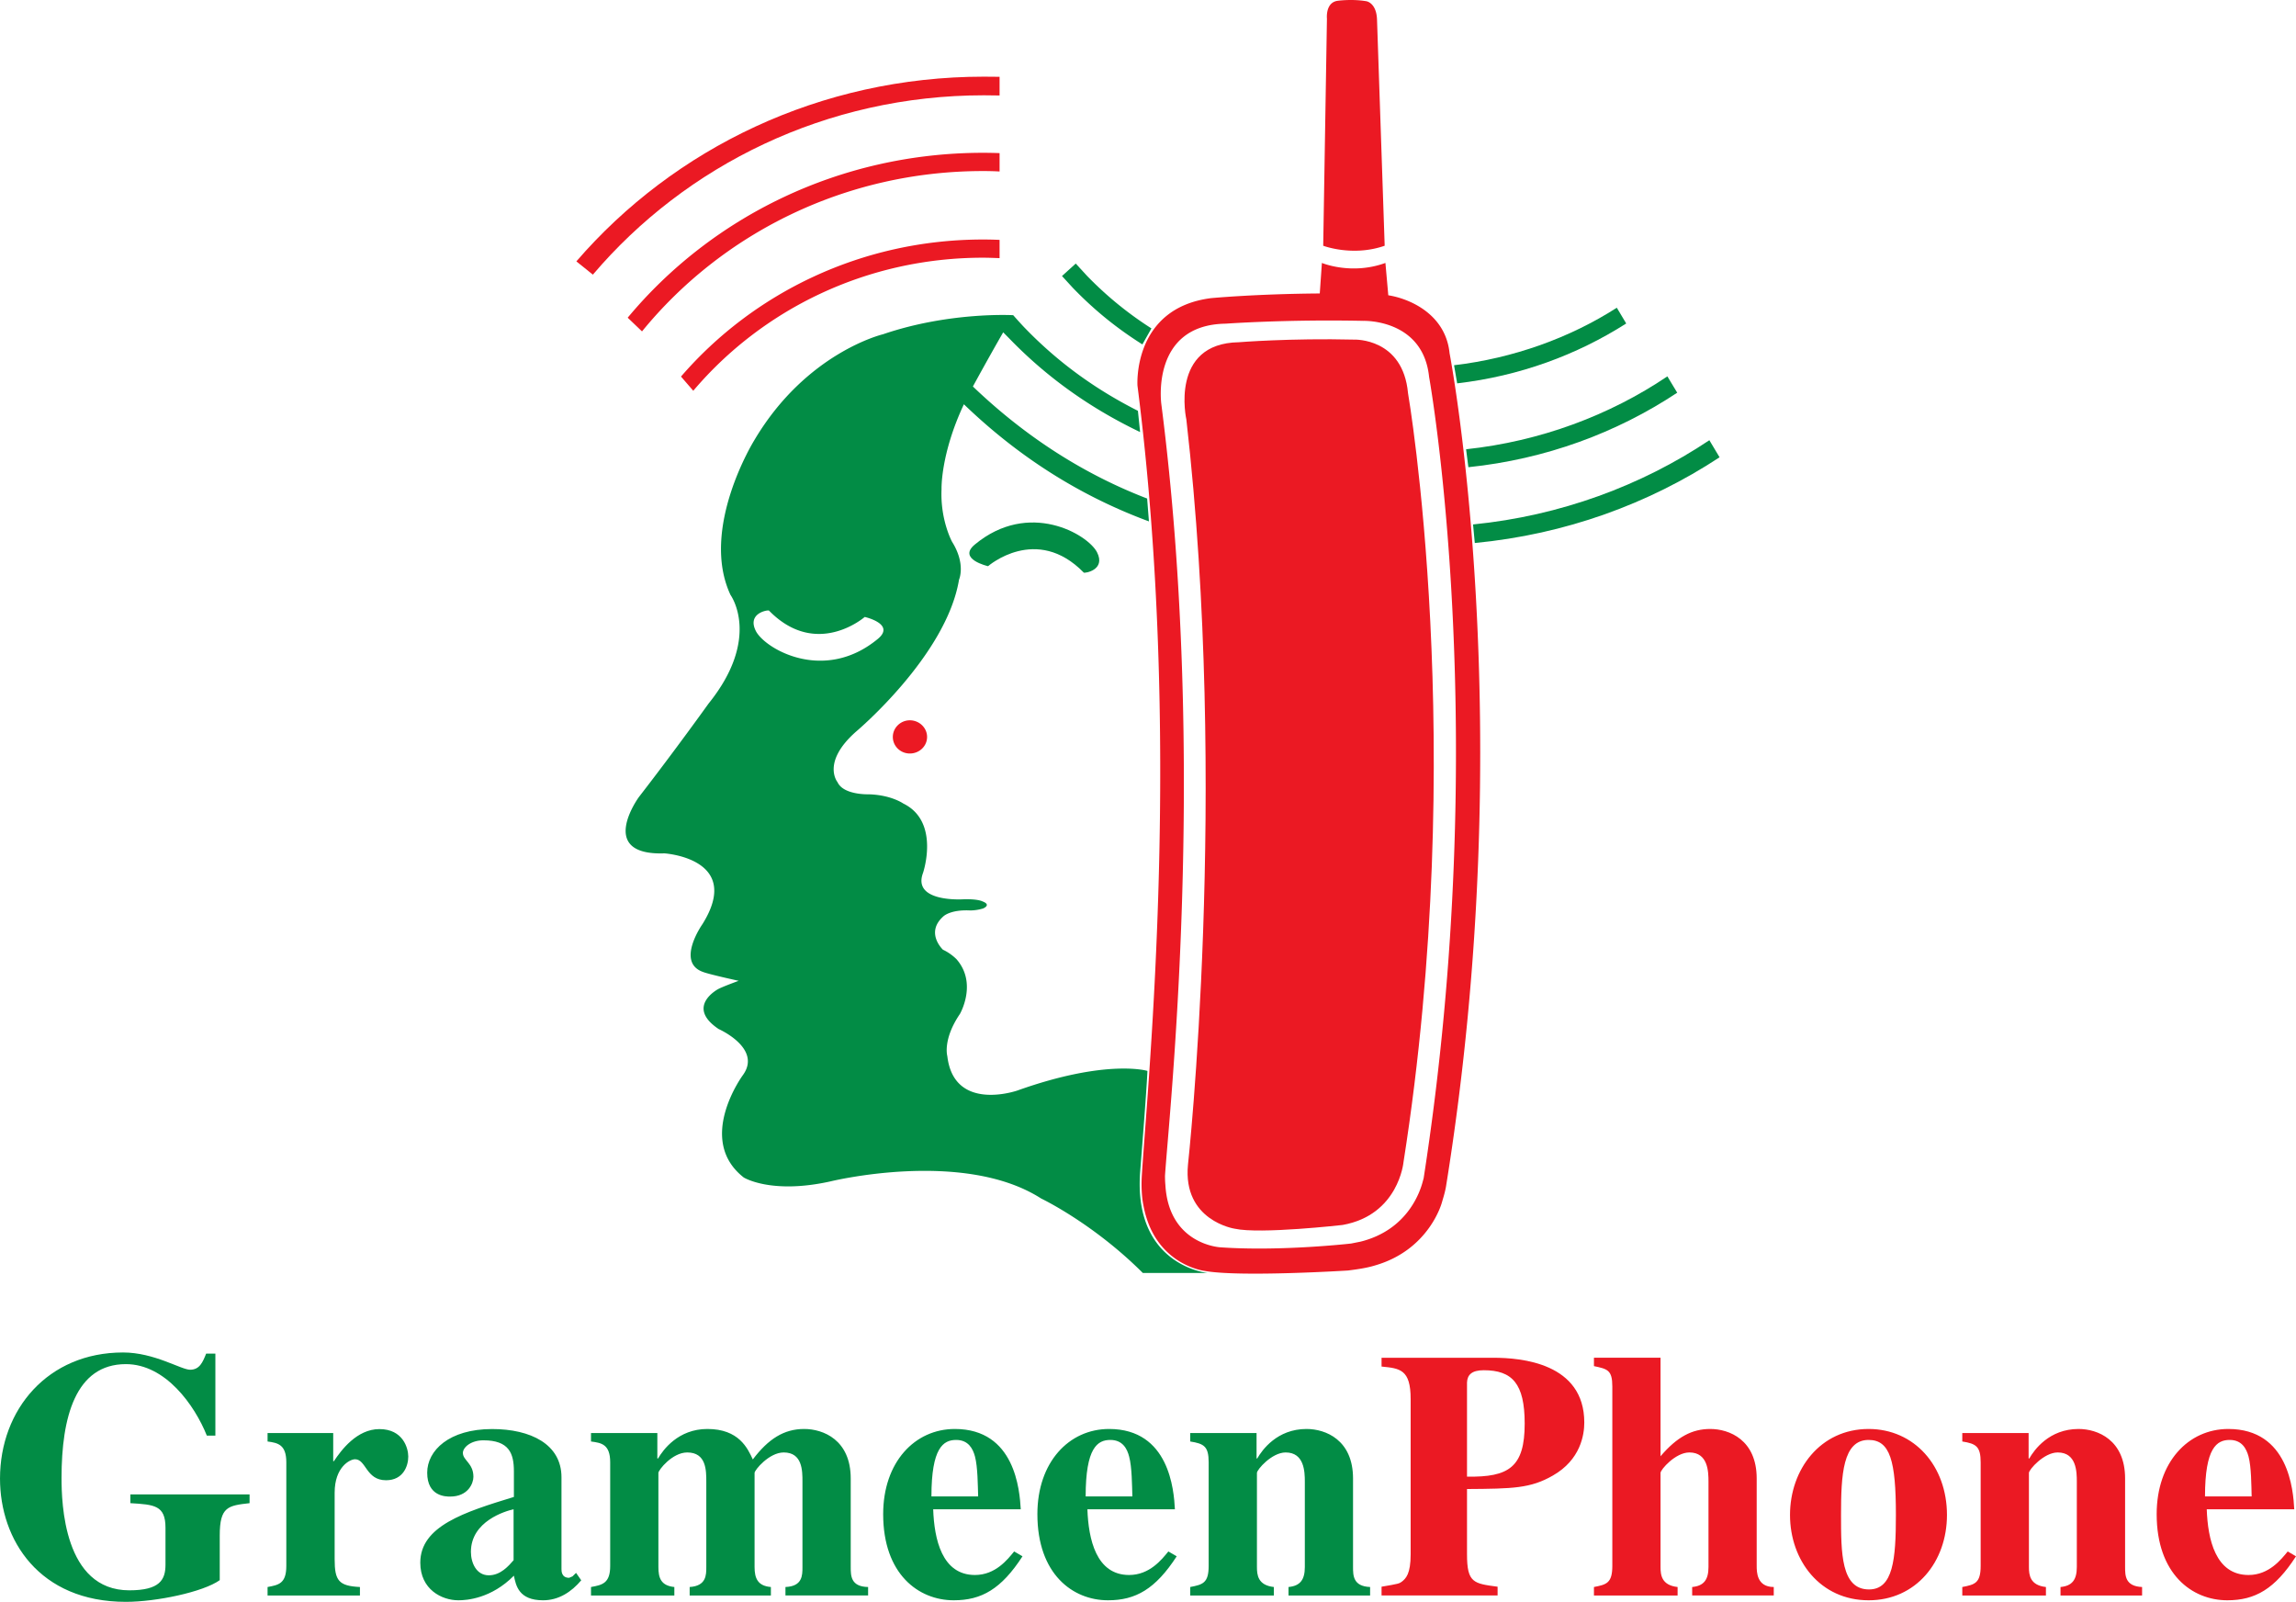 <svg xmlns="http://www.w3.org/2000/svg" version="1.2" viewBox="0 0 432 301.334"><path fill="#eb1923" d="M276.023 277.779V260.06c.059-1.441.915-2.297 3.141-2.297 5.356 0 7.711 2.496 7.711 10.031 0 8.192-2.953 10.125-10.852 9.985zm4.97-22.36h-21.048v1.653c3.446.34 5.473.527 5.473 6.094v29.238c0 3.691-.902 4.547-1.688 5.156-.457.328-.585.387-3.785.926v1.64h21.832v-1.64c-4.511-.598-5.754-.727-5.754-6.082V280.11c8.614-.059 11.954-.117 16.149-2.531 5.215-2.965 5.918-7.664 5.918-9.973 0-11.191-11.871-12.188-17.098-12.188M330.527 294.572V278.13c0-7.265-5.156-9.316-8.742-9.316-3.398 0-6.21 1.453-9.351 5.133v-18.54h-12.528v1.583c2.543.539 3.457.726 3.457 3.832v33.75c0 3.246-1.101 3.515-3.457 3.972v1.594h15.739v-1.594c-3.012-.328-3.211-2.25-3.211-3.761v-17.707c0-.61 2.812-3.844 5.425-3.844 3.528 0 3.598 3.633 3.598 5.496v16.055c0 2.449-.926 3.562-3.07 3.761v1.594h15.351v-1.594c-3.21 0-3.21-2.859-3.21-3.972M351.656 299.001c-5.261 0-5.261-6.878-5.261-14.015 0-7.559.328-14.11 5.19-14.11 4.032 0 5.134 3.903 5.134 14.11 0 8.39-.528 14.015-5.063 14.015zm-.07-30.187c-9.094 0-14.789 7.617-14.789 16.172 0 8.578 5.695 16.055 14.79 16.055 8.929 0 14.741-7.254 14.741-16.055 0-9.211-6.14-16.172-14.742-16.172M399.844 294.783V278.13c0-7.265-5.168-9.316-8.754-9.316-5.555 0-8.356 3.96-9.27 5.543h-.129v-4.781h-12.48v1.593c2.601.41 3.457.938 3.457 3.915v19.488c0 3.246-1.102 3.515-3.457 3.972v1.594h15.738v-1.594c-3-.328-3.2-2.25-3.2-3.761v-17.707c0-.61 2.825-3.844 5.415-3.844 3.539 0 3.598 3.633 3.598 5.496v16.055c0 2.449-.926 3.562-3.07 3.761v1.594h15.35v-1.594c-3.198-.129-3.198-2.18-3.198-3.761M419.531 270.876c2.297 0 3.14 1.653 3.54 3.118.527 1.992.527 5.437.585 7.511h-8.777c0-9.175 2.226-10.629 4.652-10.629zm10.91 20.977c-1.242 1.523-3.527 4.43-7.37 4.43-6.235 0-7.665-6.739-7.864-12.364h16.465c-.188-3.562-1.043-15.105-12.41-15.105-7.524 0-13.477 6.234-13.477 16.02 0 11.308 6.68 16.207 13.29 16.207 5.238 0 8.952-2.122 12.925-8.274l-1.559-.914"/><path fill="#028c45" d="M24.527 282.771c4.512.27 6.61.398 6.61 4.629v6.926c0 2.847-1.055 4.84-6.809 4.84-12.351 0-12.75-16.465-12.75-21.153 0-11.367 2.613-21.398 12.106-21.398 7.453 0 12.937 7.722 15.234 13.453h1.605v-15.434H38.79c-.656 1.64-1.242 3.035-3.023 3.035-1.7 0-6.727-3.246-12.61-3.246-14.133 0-23.156 10.7-23.156 23.73 0 11.497 7.336 23.18 23.684 23.18 5.695 0 14.52-1.84 17.66-4.078v-8.414c0-5.414 1.57-5.613 5.613-6.07v-1.652h-22.43v1.652M71.39 268.837c-4.253 0-7.195 3.973-8.566 6.036h-.129v-5.297H50.344v1.593c1.957.258 3.527.598 3.527 3.915v19.488c0 3.316-1.43 3.586-3.527 3.972v1.594h17.379v-1.594c-3.985-.199-4.758-1.183-4.758-5.226v-12.516c0-4.84 2.87-6.293 3.844-6.293 2.097.024 2.039 3.95 5.824 3.95 3.27 0 4.183-2.73 4.183-4.454 0-1.582-.984-5.168-5.425-5.168M96.633 293.505c-.926 1.055-2.438 2.836-4.664 2.836-2.367 0-3.364-2.379-3.364-4.418 0-5.765 6.516-7.675 8.028-8.004zm11.086 3.036-.633.269c-1.441 0-1.441-1.266-1.441-1.652v-17.262c0-6.223-5.813-9.07-13.055-9.07-8.098 0-12.211 4.043-12.211 8.214 0 4.489 3.527 4.489 4.312 4.489 3.399 0 4.383-2.508 4.383-3.715 0-2.567-1.98-3.094-1.98-4.488 0-1.055 1.511-2.38 3.855-2.38 4.828 0 5.742 2.45 5.742 5.825v4.828c-9.316 2.848-17.613 5.473-17.613 12.363 0 5.04 4.043 7.078 7.172 7.078 1.582 0 6.176-.328 10.441-4.628.387 1.863.914 4.628 5.497 4.628 2.93 0 5.343-1.582 7.171-3.761l-.972-1.395-.668.656M160.066 294.783V278.13c0-7.265-5.168-9.316-8.765-9.316-3.785 0-6.715 1.852-9.656 5.73-.985-2.109-2.614-5.73-8.555-5.73-5.496 0-8.356 3.96-9.27 5.543h-.14v-4.781H111.2v1.593c1.898.258 3.609.47 3.609 3.915v19.488c0 3.246-1.442 3.586-3.61 3.972v1.594h15.68v-1.594c-2.543-.257-3-1.722-3-3.761v-17.707c0-.528 2.613-3.844 5.426-3.844 3.586 0 3.586 3.375 3.586 5.496v16.055c0 1.511 0 3.562-3.13 3.761v1.594h15.282v-1.594c-2.484-.199-3.07-1.652-3.07-3.761v-17.707c0-.528 2.742-3.844 5.484-3.844 3.527 0 3.527 3.445 3.527 5.496v16.055c0 1.582 0 3.633-3.199 3.761v1.594h15.55v-1.594c-3.269-.058-3.269-2.12-3.269-3.761M179.906 270.876c2.297 0 3.153 1.653 3.54 3.118.527 1.992.527 5.437.597 7.511h-8.79c0-9.175 2.24-10.629 4.653-10.629zm3.54 25.407c-6.223 0-7.665-6.739-7.864-12.364h16.477c-.211-3.562-1.055-15.105-12.41-15.105-7.524 0-13.477 6.234-13.477 16.02 0 11.308 6.668 16.207 13.277 16.207 5.239 0 8.953-2.122 12.938-8.274l-1.57-.914c-1.243 1.523-3.516 4.43-7.372 4.43M208.922 270.876c2.297 0 3.152 1.653 3.527 3.118.54 1.992.54 5.437.61 7.511h-8.79c0-9.175 2.227-10.629 4.653-10.629zm3.527 25.407c-6.21 0-7.652-6.739-7.851-12.364h16.464c-.187-3.562-1.042-15.105-12.386-15.105-7.535 0-13.488 6.234-13.488 16.02 0 11.308 6.667 16.207 13.289 16.207 5.214 0 8.93-2.122 12.925-8.274l-1.57-.914c-1.242 1.523-3.527 4.43-7.383 4.43M254.578 294.783V278.13c0-7.265-5.156-9.316-8.754-9.316-5.543 0-8.355 3.96-9.27 5.543h-.128v-4.781h-12.48v1.593c2.613.41 3.468.938 3.468 3.915v19.488c0 3.246-1.125 3.515-3.469 3.972v1.594h15.739v-1.594c-3-.328-3.188-2.25-3.188-3.761v-17.707c0-.61 2.8-3.844 5.402-3.844 3.516 0 3.61 3.633 3.61 5.496v16.055c0 2.449-.926 3.562-3.07 3.761v1.594h15.351v-1.594c-3.211-.129-3.211-2.18-3.211-3.761"/><path fill="#eb1923" d="m108.445 49.17 3.106 2.496c17.508-20.602 43.945-33.739 73.57-33.739.984 0 1.98.024 2.953.035v-3.515c-.972-.024-1.969-.024-2.953-.024-30.785 0-58.312 13.477-76.676 34.746"/><path fill="#eb1923" d="m118.102 59.763 2.695 2.578c15-18.375 38.156-30.164 64.16-30.164 1.043 0 2.098.024 3.117.082v-3.457a91.033 91.033 0 0 0-3.117-.058c-26.988 0-51.082 12.07-66.855 31.02M128.133 70.837l2.308 2.672c12.961-15.293 32.579-25.031 54.516-25.031 1.043 0 2.098.047 3.117.082v-3.434a68.365 68.365 0 0 0-3.117-.07c-22.805 0-43.207 10.02-56.824 25.781M171.188 135.501c-1.758 0-3.2 1.418-3.2 3.13 0 1.734 1.442 3.117 3.2 3.117 1.792 0 3.246-1.383 3.246-3.118 0-1.71-1.454-3.129-3.246-3.129M248.965 46.228s5.531 2.11 11.566 0L259.09 3.666c-.117-3.153-1.992-3.434-1.992-3.434-2.72-.469-5.438-.082-5.438-.082-2.32.34-1.992 3.363-1.992 3.363l-.703 42.715M267.867 221.634l-.152.551c-.551 2.168-2.977 9.211-11.73 11.39l-1.759.352s-13.171 1.512-24.597.715c0 0-9.727-.469-10.36-11.766 0 0-.07-.585-.07-1.687.727-11.355 8.027-77.39-.691-145.172 0 0-2.086-14.93 12.129-15.129 0 0 11.507-.832 25.91-.527 0 0 11.203-.387 12.34 10.523 0 0 12.035 66.61-1.02 150.75zm-6.656-166.09-.54-6.082c-6.398 2.332-11.952 0-11.952 0l-.399 5.743c-11.953.082-20.449.879-20.449.879-14.836 1.886-13.851 16.464-13.851 16.464 8.39 65.73 2.074 129.282.843 148.207-.258 3.668.258 5.871.258 5.871 2.004 11.368 11.567 12.458 11.567 12.458 6.69 1.195 26.964-.082 26.964-.082 1.23-.164 3.34-.41 5.133-.973 10.207-2.977 12.516-11.836 12.516-11.836.387-1.29.597-2.027.762-2.941 14.097-87.223.68-156.809.68-156.809-.75-7.395-7.571-10.277-11.532-10.898"/><path fill="#eb1923" d="M254.824 63.888c-12.07-.293-21.726.492-21.726.492-13.102.2-9.88 14.543-9.88 14.543 7.993 70.02.305 140.157.305 140.157-1.03 10.57 8.778 12.058 8.778 12.058 4.77 1.067 20.32-.703 20.32-.703 10.535-1.887 11.45-11.8 11.45-11.8 12.304-78.305.855-144.657.855-144.657-.95-10.453-10.102-10.09-10.102-10.09"/><path fill="#028c45" d="m277.16 98.658.328 3.492c17.051-1.64 32.719-7.36 46.055-16.125l-1.922-3.211c-12.785 8.543-28.031 14.203-44.46 15.844M313.723 70.802c-10.84 7.313-23.918 12.223-37.875 13.711l.433 3.375c14.543-1.512 27.926-6.48 39.293-14.015l-1.851-3.07M304.207 57.888c-8.836 5.672-19.512 9.516-30.621 10.817l.586 3.41c11.707-1.36 22.5-5.332 31.805-11.262l-1.77-2.965M183.422 102.431c-3.34 2.754 2.484 4.078 2.484 4.078s9.094-7.933 18.012 1.207c.176.153 4.207-.48 2.484-3.843-1.746-3.375-12.832-9.868-22.98-1.442"/><path fill="#028c45" d="M142.219 118.709c-1.723-3.387 2.308-4.02 2.472-3.844 8.93 9.129 18.012 1.195 18.012 1.195s5.836 1.313 2.485 4.113c-10.137 8.391-21.247 1.887-22.97-1.464zm72.293 101.882s1.207-15.093 1.383-19.136c0 0-7.606-2.32-24.47 3.691 0 0-11.94 4.184-13.183-6.469 0 0-.914-3.105 2.367-7.933 0 0 3.34-5.73-.632-10.29 0 0-1.032-1.09-2.555-1.792 0 0-3.41-3.188.082-6.282 0 0 1.277-1.277 4.957-1.113 0 0 1.113.059 2.496-.363 0 0 1.7-.668-.129-1.348 0 0-.82-.457-3.48-.387 0 0-9.797.692-7.676-4.968 0 0 3.27-9.633-3.715-13.043 0 0-2.32-1.64-6.562-1.735 0 0-4.7.153-5.813-2.285 0 0-3.082-3.703 3.469-9.492 0 0 17.015-14.273 19.394-28.605 0 0 1.325-2.907-1.312-7.125 0 0-2.238-4.09-1.98-9.88 0 0-.223-6.55 4.206-15.984 10.84 10.43 22.524 17.485 34.817 22.032l-.34-4.301c-11.649-4.489-22.617-11.356-32.777-21.07l.023-.06s2.836-5.214 5.672-10.136l1.16 1.172c7.57 7.828 15.914 13.43 24.598 17.59l-.41-3.996c-7.758-3.926-14.977-8.989-21.622-15.95-.609-.667-.925-.996-1.84-2.039l-.41.68.41-.68s-11.964-.691-24.492 3.586c0 0-14.472 3.41-24.257 19.993 0 0-10.278 16.593-4.442 29.05 0 0 5.871 8.028-4.136 20.438 0 0-6.083 8.508-13.114 17.59 0 0-8.039 11.015 4.805 10.582 0 0 14.883.937 7.172 13.3 0 0-5.11 7.22.14 9.024 0 0 .715.34 6.668 1.652 0 0-2.812 1.02-3.82 1.535 0 0-6.293 3.282.047 7.536 0 0 8.25 3.632 4.547 8.695 0 0-8.906 12.117.176 19.23 0 0 5.109 3.211 16.265.75 0 0 25.078-6.175 39.703 3.211 0 0 9.739 4.63 19.125 14.004h12.246c.504.059-14.015-.996-12.761-18.879M214.945 64.79l1.7-3.011a66.956 66.956 0 0 1-12.153-9.926l-2.086-2.273-2.59 2.343 2.086 2.274c3.95 4.078 8.086 7.465 13.043 10.594"/></svg>
